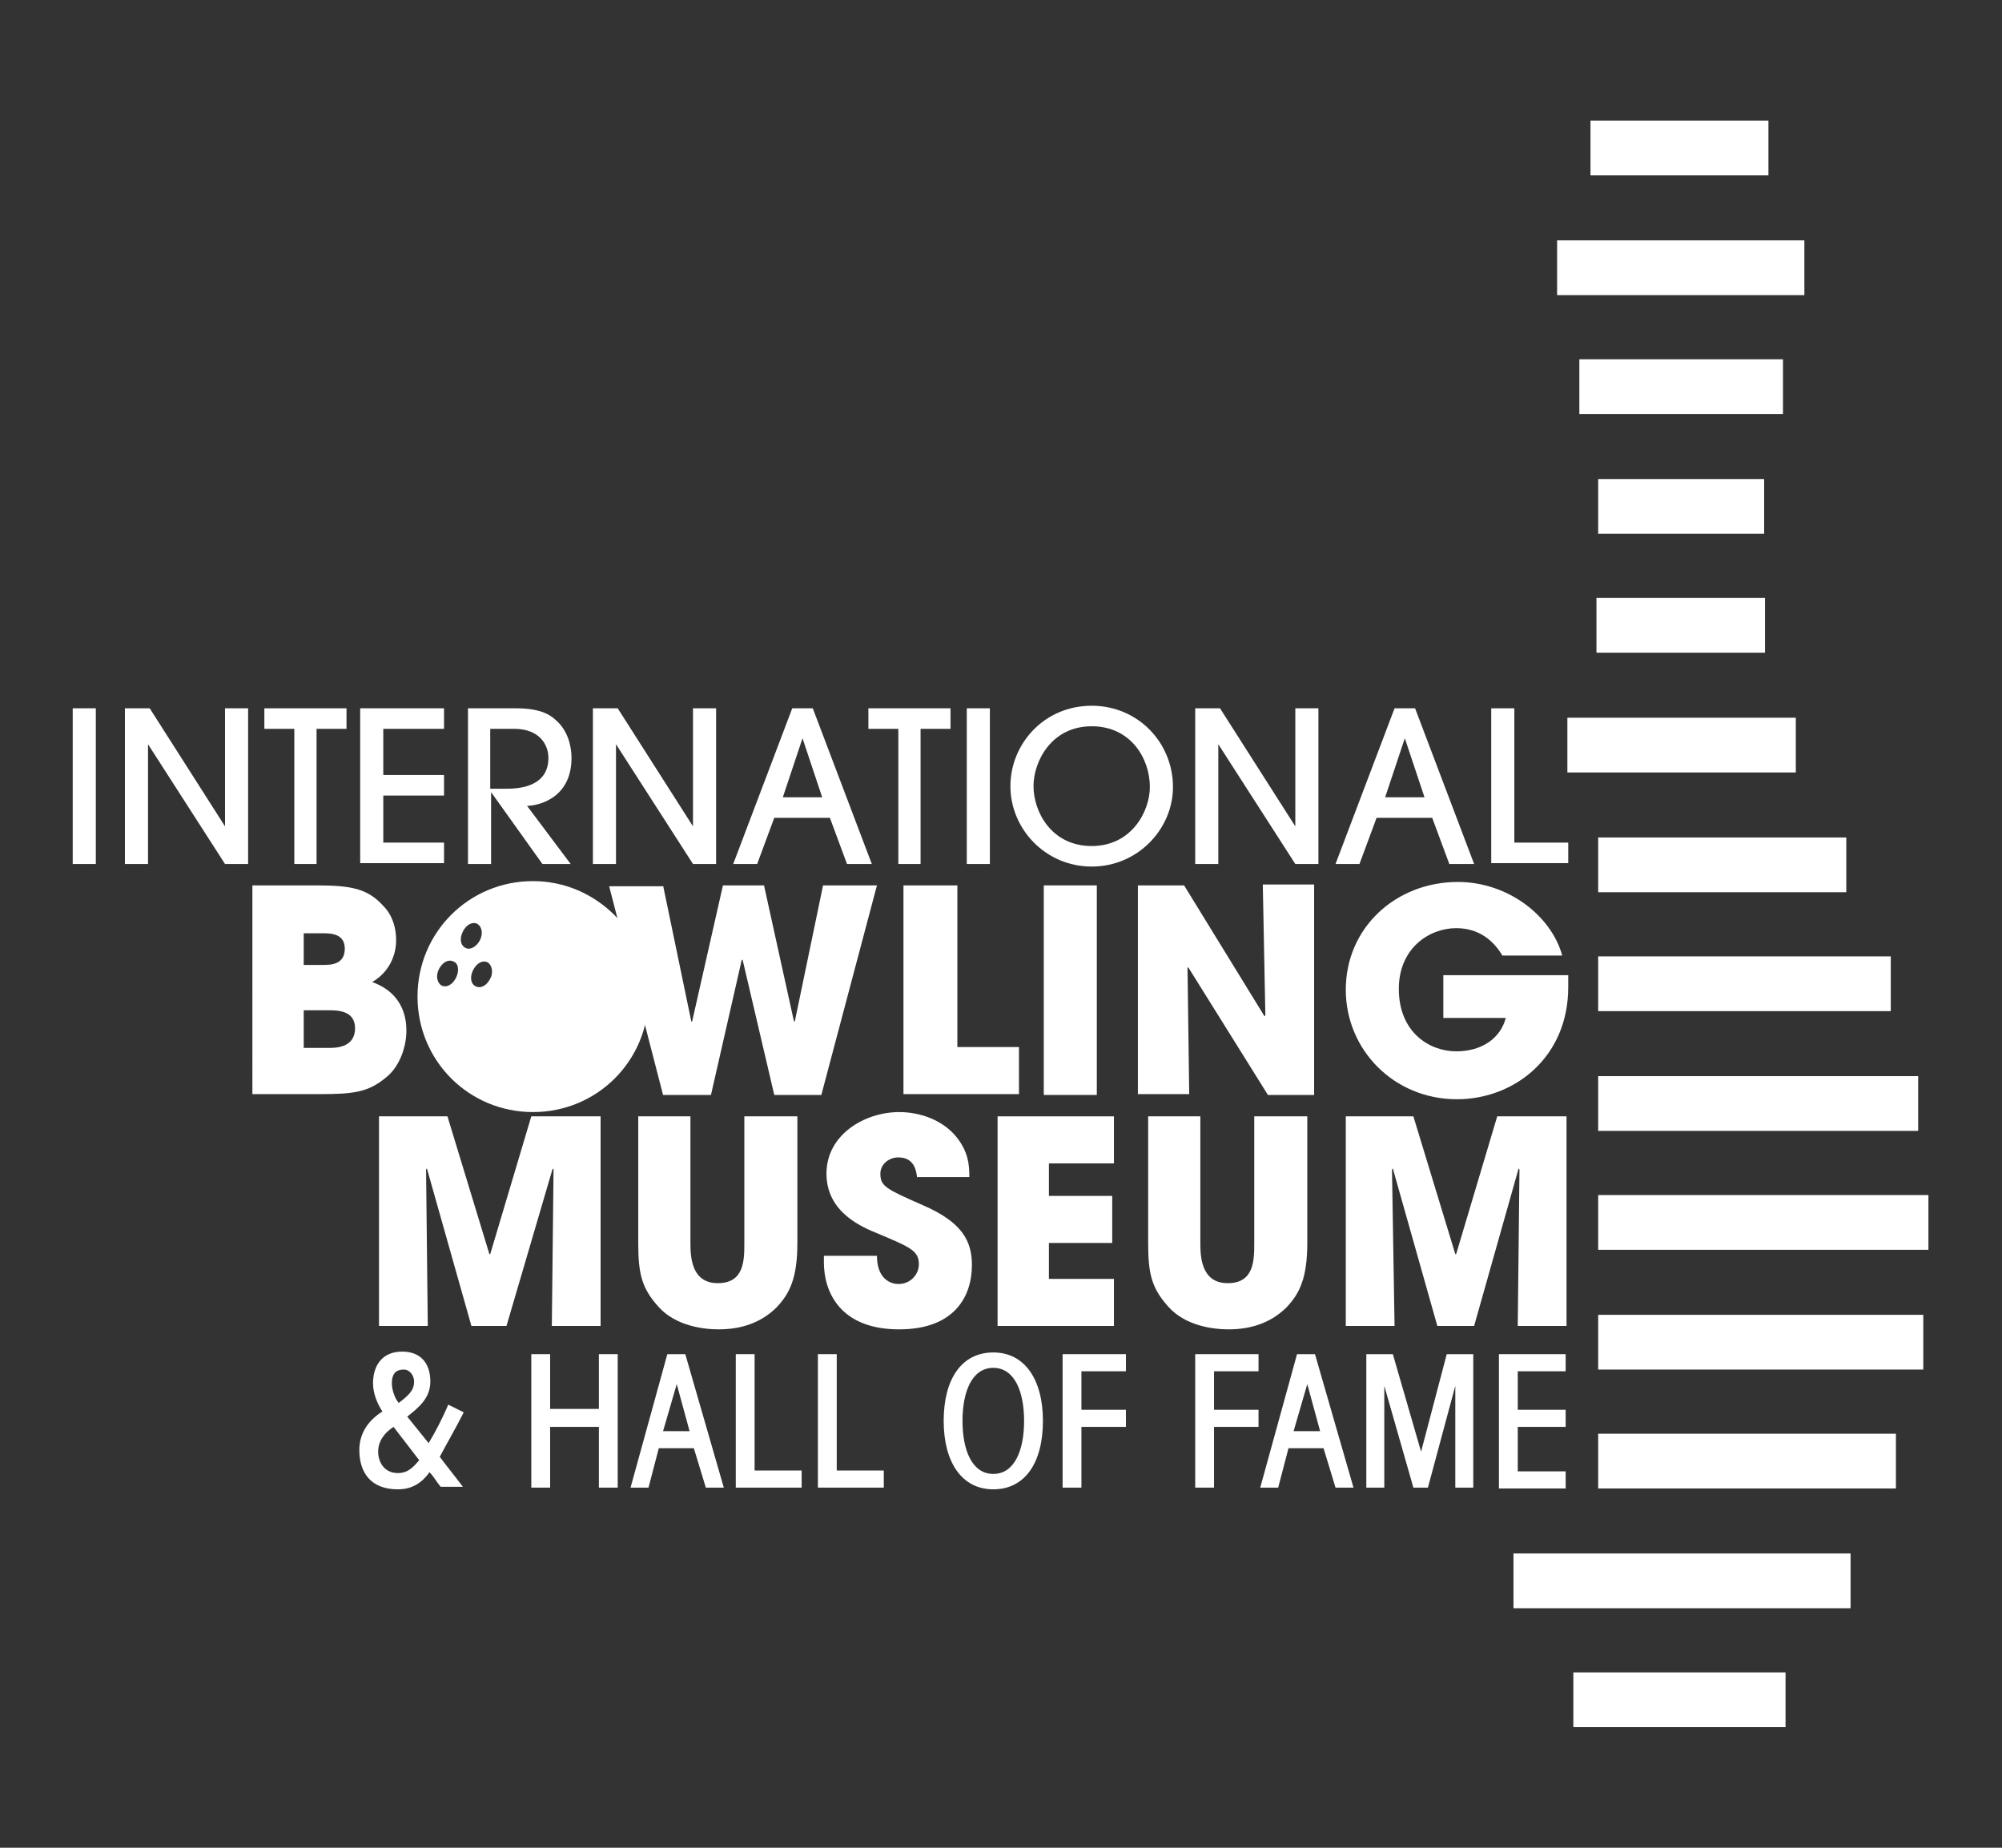 <?xml version="1.0" encoding="utf-8"?>
<!-- Generator: Adobe Illustrator 27.0.0, SVG Export Plug-In . SVG Version: 6.00 Build 0)  -->
<svg version="1.1" id="Layer_1" xmlns="http://www.w3.org/2000/svg" xmlns:xlink="http://www.w3.org/1999/xlink" x="0px" y="0px"
	 viewBox="0 0 234 216" style="enable-background:new 0 0 234 216;" xml:space="preserve">
<rect x="0" y="0" width="234" height="216" fill="#333333" stroke="none"/>
<style type="text/css">
	.Arched_x0020_Green{fill:url(#SVGID_1_);stroke:#FFFFFF;stroke-width:0.25;stroke-miterlimit:1;}
	.st0{display:none;}
	.st1{display:inline;}
	.st2{display:inline;fill:url(#SVGID_00000026147927794160865310000014182670803959865488_);}
	.st3{display:inline;fill:#AF1116;}
	.st4{display:inline;fill:#ED1C24;}
	.st5{fill:#FFFFFF;}
</style>
<linearGradient id="SVGID_1_" gradientUnits="userSpaceOnUse" x1="-266.07" y1="216" x2="-265.363" y2="215.293">
	<stop  offset="0" style="stop-color:#20AC4B"/>
	<stop  offset="0.983" style="stop-color:#19361A"/>
</linearGradient>
<g class="st0">
	<path class="st1" d="M8.6,100.9V82.8h2.7v18.2H8.6z"/>
	<path class="st1" d="M26.4,100.9l-9-14h0v14h-2.7V82.8h2.9l8.8,13.8h0V82.8h2.7v18.2H26.4z"/>
	<path class="st1" d="M34.4,100.9V85.2h-3.5v-2.4h9.6v2.4h-3.5v15.7H34.4z"/>
	<path class="st1" d="M42.1,100.9V82.8h9.8v2.4h-7.1v5.4h7.1V93h-7.1v5.5h7.1v2.4H42.1z"/>
	<path class="st1" d="M63.4,100.9l-6-8.4h0v8.4h-2.7V82.8h5.6c2.6,0,3.9,0.6,4.8,1.5c1.2,1.1,1.7,2.8,1.7,4.3c0,4.8-4,5.6-5.2,5.6
		l5.1,6.8H63.4z M57.4,92.1h1.8c1.1,0,5,0,5-3.6c0-1.5-1-3.4-4-3.4h-2.8V92.1z"/>
	<path class="st1" d="M81,100.9l-9-14h0v14h-2.7V82.8h2.9l8.8,13.8h0V82.8h2.7v18.2H81z"/>
	<path class="st1" d="M99.1,100.9l-2-5.4h-6.5l-2,5.4h-2.8l6.9-18.2H95l6.9,18.2H99.1z M96.2,93.1l-2.3-6.9h0l-2.3,6.9H96.2z"/>
	<path class="st1" d="M105,100.9V85.2h-3.5v-2.4h9.6v2.4h-3.5v15.7H105z"/>
	<path class="st1" d="M113,100.9V82.8h2.7v18.2H113z"/>
	<path class="st1" d="M127.7,101.3c-5.4,0-9.5-4.4-9.5-9.4c0-4.9,3.9-9.4,9.5-9.4c5.4,0,9.5,4.3,9.5,9.5
		C137.1,96.8,133.1,101.3,127.7,101.3z M127.7,84.8c-4.7,0-6.8,4.1-6.8,7c0,3,2.1,7,6.8,7c4.7,0,6.8-4.1,6.8-6.9
		C134.5,88.7,132.2,84.8,127.7,84.8z"/>
	<path class="st1" d="M151.4,100.9l-9-14h0v14h-2.7V82.8h2.9l8.8,13.8h0V82.8h2.7v18.2H151.4z"/>
	<path class="st1" d="M169.5,100.9l-2-5.4h-6.5l-2,5.4h-2.8l6.9-18.2h2.4l6.9,18.2H169.5z M166.5,93.1l-2.3-6.9h0l-2.3,6.9H166.5z"
		/>
	<path class="st1" d="M174.3,100.9V82.8h2.7v15.7h6.3v2.4H174.3z"/>
	<path class="st1" d="M29.5,103.5h7.5c4.1,0,6,0.4,7.8,2.4c1.1,1.1,1.5,2.6,1.5,4c0,1.9-0.9,3.8-2.8,4.9c3.9,1.4,4,4.7,4,5.7
		c0,1.9-0.8,4.1-2.2,5.3c-2.2,1.9-3.9,2.1-8,2.1h-7.8V103.5z M35.5,112.8h2.2c0.9,0,2.6,0,2.6-1.9c0-1.8-1.7-1.8-2.6-1.8h-2.2V112.8
		z M35.5,122.4h2.9c0.8,0,3.1,0,3.1-2.3c0-2.1-2.1-2.1-3.1-2.1h-2.9V122.4z"/>
	<path class="st1" d="M77.6,103.5l3.3,15.9h0.1l3.6-15.9h4.8l3.5,15.9h0.1l3.3-15.9h6.3L96,127.9h-5.5l-3.7-15.8h-0.1l-3.7,15.8
		h-5.6l-6.3-24.4H77.6z"/>
	<path class="st1" d="M105.8,103.5h6.2v18.9h7.2v5.5h-13.5V103.5z"/>
	<path class="st1" d="M122,103.5h6.2v24.4H122V103.5z"/>
	<path class="st1" d="M133,103.5h5.4l9.4,15.3l0.1-0.1l-0.3-15.3h6v24.4h-5.4l-9.3-14.9l-0.1,0l0.2,14.8h-6V103.5z"/>
	<path class="st1" d="M183.3,114c0,0.4,0,0.8,0,1.3c0,8.2-6.3,13.1-13,13.1c-7.4,0-13-5.8-13-12.8c0-7.3,5.9-12.6,13.1-12.6
		c5.8,0,10.9,3.9,12.2,8.6h-7c-1-1.7-2.7-3.2-5.4-3.2c-3.1,0-6.7,2.3-6.7,7.1c0,5.1,3.6,7.3,6.7,7.3c3.1,0,5.2-1.6,5.8-3.9h-7.3v-5
		H183.3z"/>
	<path class="st1" d="M44.3,130.5h8l4.9,16.1h0.1l4.8-16.1h8.1v24.4h-5.7l0.2-18.3l-0.1-0.1l-5.2,18.4h-4.1l-5.2-18.4l-0.1,0.1
		l0.2,18.3h-5.7V130.5z"/>
	<path class="st1" d="M80.8,130.5v14.8c0,1.6,0.1,4.7,3.2,4.7c3.1,0,3.1-2.7,3.1-4.7v-14.8h6.2v14.8c0,4.1-0.9,5.9-2.4,7.5
		c-1.6,1.6-3.8,2.6-6.8,2.6c-1.8,0-5-0.4-7-2.6c-2-2.2-2.4-3.9-2.4-7.5v-14.8H80.8z"/>
	<path class="st1" d="M107.3,137.6c-0.1-0.8-0.3-2.4-2.2-2.4c-1.1,0-2.1,0.8-2.1,1.9c0,1.5,0.7,1.8,5,3.7c4.6,2,5.7,4.2,5.7,7
		c0,3.6-2,7.5-8.5,7.5c-7.1,0-8.8-4.6-8.8-7.8v-0.8h6.2c0,2.8,1.7,3.3,2.5,3.3c1.5,0,2.4-1.2,2.4-2.3c0-1.6-1-2-4.8-3.6
		c-1.7-0.7-6-2.4-6-7s4.5-7.2,8.5-7.2c2.4,0,5,0.9,6.6,2.8c1.5,1.8,1.6,3.4,1.6,4.8H107.3z"/>
	<path class="st1" d="M116.7,130.5h13.6v5.5h-7.6v3.8h7.4v5.5h-7.4v4.2h7.6v5.5h-13.6V130.5z"/>
	<path class="st1" d="M140.3,130.5v14.8c0,1.6,0.1,4.7,3.2,4.7c3.1,0,3.1-2.7,3.1-4.7v-14.8h6.2v14.8c0,4.1-0.9,5.9-2.4,7.5
		c-1.6,1.6-3.8,2.6-6.8,2.6c-1.8,0-5-0.4-7-2.6c-2-2.2-2.4-3.9-2.4-7.5v-14.8H140.3z"/>
	<path class="st1" d="M157.3,130.5h8l4.9,16.1h0.1l4.8-16.1h8.1v24.4h-5.7l0.2-18.3l-0.1-0.1l-5.2,18.4h-4.1l-5.2-18.4l-0.1,0.1
		l0.2,18.3h-5.7V130.5z"/>
	<path class="st1" d="M50.2,168.7c0.9-1.5,1.6-2.9,2.3-4.5l1.8,0.9c-0.9,1.8-1.9,3.5-2.8,5.2c0.9,1.2,1.8,2.3,2.7,3.5h-2.6
		c-0.5-0.6-0.8-1.2-1.3-1.7c-1,1.4-2.2,2-3.7,2c-3.2,0-4.5-2-4.5-4.6c0-2,1.1-3.5,2.7-4.5c-0.6-0.9-1.1-2.1-1.1-3.3
		c0-2.1,1.1-3.7,3.4-3.7c2.1,0,3.3,1.4,3.3,3.5c0,1.9-1.3,3-2.7,4.1L50.2,168.7z M46,166.7c-1.1,0.7-1.8,1.7-1.8,2.9
		c0,1.2,0.7,2.5,2.3,2.5c1.2,0,1.8-0.7,2.5-1.5L46,166.7z M45.8,161.7c0,0.7,0.3,1.7,0.8,2.3c1.5-1.1,1.8-1.7,1.8-2.5
		c0-0.7-0.5-1.4-1.2-1.4C46.2,160,45.8,160.8,45.8,161.7z"/>
	<path class="st1" d="M62.2,173.9v-15.6h2.2v6.4h5.7v-6.4h2.2v15.6h-2.2v-7.1h-5.7v7.1H62.2z"/>
	<path class="st1" d="M73.7,173.9l4.3-15.6h2.1l4.5,15.6h-2.1l-1.4-4.6h-4.1l-1.2,4.6H73.7z M77.6,167.3h3.1l-1.5-5.5h0L77.6,167.3z
		"/>
	<path class="st1" d="M86.1,173.9v-15.6h2.2v13.6h5.5v2H86.1z"/>
	<path class="st1" d="M95.6,173.9v-15.6h2.2v13.6h5.5v2H95.6z"/>
	<path class="st1" d="M122,166.1c0,4.9-2.1,8-5.8,8c-3.7,0-5.8-3.2-5.8-8c0-4.9,2.1-8,5.8-8C119.8,158,122,161.2,122,166.1z
		 M112.6,166.1c0,3.4,1.1,6.2,3.6,6.2c2.5,0,3.6-2.8,3.6-6.2c0-3.4-1.1-6.2-3.6-6.2C113.7,159.8,112.6,162.7,112.6,166.1z"/>
	<path class="st1" d="M131.7,158.3v2h-5.2v4.5h5.2v2h-5.2v7.1h-2.2v-15.6H131.7z"/>
	<path class="st1" d="M147.2,158.3v2H142v4.5h5.2v2H142v7.1h-2.2v-15.6H147.2z"/>
	<path class="st1" d="M147.4,173.9l4.3-15.6h2.1l4.5,15.6h-2.1l-1.4-4.6h-4.1l-1.2,4.6H147.4z M151.2,167.3h3.1l-1.5-5.5h0
		L151.2,167.3z"/>
	<path class="st1" d="M159.7,173.9v-15.6h3.1l3.3,11.4h0l3-11.4h3.1v15.6h-2.1v-11.9h0l-3.2,11.9h-1.7l-3.4-11.9h0v11.9H159.7z"/>
	<path class="st1" d="M175.2,173.9v-15.6h7.8v2h-5.6v4.5h5.6v2h-5.6v5.2h5.6v2H175.2z"/>
</g>
<g class="st0">
	
		<radialGradient id="SVGID_00000111152084689434954330000010333775253272465589_" cx="57.459" cy="115.061" r="12.857" fx="52.594" fy="112.535" gradientUnits="userSpaceOnUse">
		<stop  offset="0" style="stop-color:#FFFFFF"/>
		<stop  offset="5.849099e-02" style="stop-color:#FDEEEE"/>
		<stop  offset="0.319" style="stop-color:#F6A5A7"/>
		<stop  offset="0.553" style="stop-color:#F06B6F"/>
		<stop  offset="0.751" style="stop-color:#EC4147"/>
		<stop  offset="0.907" style="stop-color:#E9272E"/>
		<stop  offset="1" style="stop-color:#E81E25"/>
	</radialGradient>
	<path style="display:inline;fill:url(#SVGID_00000111152084689434954330000010333775253272465589_);" d="M75.8,116.5
		c0,7.5-6,13.5-13.5,13.5c-7.5,0-13.5-6-13.5-13.5c0-7.5,6-13.5,13.5-13.5C69.8,103,75.8,109.1,75.8,116.5z"/>
	<path class="st3" d="M51.7,115.2c-0.5-0.3-0.7-1.1-0.3-1.9c0.4-0.8,1.1-1.2,1.7-0.9c0.6,0.3,0.7,1.1,0.3,1.9
		C53,115,52.2,115.4,51.7,115.2z"/>
	<path class="st3" d="M57,112.5c0.5,0.3,0.7,1.1,0.3,1.9c-0.4,0.8-1.1,1.2-1.7,0.9c-0.6-0.3-0.7-1.1-0.3-1.9
		C55.7,112.6,56.5,112.2,57,112.5z"/>
	<path class="st3" d="M55.8,107.9c0.5,0.3,0.7,1.1,0.3,1.9c-0.4,0.8-1.2,1.2-1.7,0.9c-0.6-0.3-0.7-1.1-0.3-1.9
		C54.5,108.1,55.3,107.6,55.8,107.9z"/>
</g>
<g class="st0">
	<rect x="186" y="14.1" class="st1" width="20.8" height="6.4"/>
	<rect x="182" y="28" class="st1" width="28.9" height="6.4"/>
	<rect x="184.7" y="42" class="st1" width="23.8" height="6.4"/>
	<rect x="186.9" y="55.9" class="st4" width="19.4" height="6.4"/>
	<rect x="186.7" y="69.9" class="st4" width="19.7" height="6.4"/>
	<rect x="183.2" y="83.9" class="st1" width="26.7" height="6.4"/>
	<rect x="186.8" y="97.8" class="st1" width="29" height="6.4"/>
	<rect x="186.8" y="111.8" class="st1" width="34.2" height="6.4"/>
	<rect x="186.8" y="125.7" class="st1" width="37.4" height="6.4"/>
	<rect x="186.8" y="139.7" class="st1" width="38.6" height="6.4"/>
	<rect x="186.8" y="153.6" class="st1" width="38" height="6.4"/>
	<rect x="186.8" y="167.6" class="st1" width="34.8" height="6.4"/>
	<rect x="176.9" y="181.5" class="st1" width="39.4" height="6.4"/>
	<rect x="184" y="195.5" class="st1" width="24.8" height="6.4"/>
</g>
<g>
	<path class="st5" d="M8.5,101V82.8h2.7V101H8.5z"/>
	<path class="st5" d="M26.3,101l-9-14h0v14h-2.7V82.8h2.9l8.8,13.8h0V82.8h2.7V101H26.3z"/>
	<path class="st5" d="M34.4,101V85.2h-3.5v-2.4h9.6v2.4H37V101H34.4z"/>
	<path class="st5" d="M42.1,101V82.8h9.8v2.4h-7.1v5.4h7.1V93h-7.1v5.5h7.1v2.4H42.1z"/>
	<path class="st5" d="M63.4,101l-6-8.4h0v8.4h-2.7V82.8h5.6c2.6,0,3.9,0.6,4.8,1.5c1.2,1.1,1.7,2.8,1.7,4.3c0,4.8-4,5.6-5.2,5.6
		l5.1,6.8H63.4z M57.3,92.2h1.8c1.1,0,5,0,5-3.6c0-1.5-1-3.4-4-3.4h-2.8V92.2z"/>
	<path class="st5" d="M81,101l-9-14h0v14h-2.7V82.8h2.9L81,96.6h0V82.8h2.7V101H81z"/>
	<path class="st5" d="M99,101l-2-5.4h-6.5l-2,5.4h-2.8l6.9-18.2H95l6.9,18.2H99z M96.1,93.2l-2.3-6.9h0l-2.3,6.9H96.1z"/>
	<path class="st5" d="M105,101V85.2h-3.5v-2.4h9.6v2.4h-3.5V101H105z"/>
	<path class="st5" d="M113,101V82.8h2.7V101H113z"/>
	<path class="st5" d="M127.6,101.3c-5.4,0-9.5-4.4-9.5-9.4c0-4.9,3.9-9.4,9.5-9.4c5.4,0,9.5,4.3,9.5,9.5
		C137.1,96.9,133,101.3,127.6,101.3z M127.6,84.9c-4.7,0-6.8,4.1-6.8,7c0,3,2.1,7,6.8,7c4.7,0,6.8-4.1,6.8-6.9
		C134.4,88.7,132.2,84.9,127.6,84.9z"/>
	<path class="st5" d="M151.4,101l-9-14h0v14h-2.7V82.8h2.9l8.8,13.8h0V82.8h2.7V101H151.4z"/>
	<path class="st5" d="M169.4,101l-2-5.4h-6.5l-2,5.4h-2.8l6.9-18.2h2.4l6.9,18.2H169.4z M166.5,93.2l-2.3-6.9h0l-2.3,6.9H166.5z"/>
	<path class="st5" d="M174.3,101V82.8h2.7v15.7h6.3v2.4H174.3z"/>
	<path class="st5" d="M29.5,103.5H37c4.1,0,6,0.4,7.8,2.4c1.1,1.1,1.5,2.6,1.5,4c0,1.9-0.9,3.8-2.8,4.9c3.9,1.4,4,4.7,4,5.7
		c0,1.9-0.8,4.1-2.2,5.3c-2.2,1.9-3.9,2.1-8,2.1h-7.8V103.5z M35.5,112.8h2.2c0.9,0,2.6,0,2.6-1.9c0-1.8-1.7-1.8-2.6-1.8h-2.2V112.8
		z M35.5,122.5h2.9c0.8,0,3.1,0,3.1-2.3c0-2.1-2.1-2.1-3.1-2.1h-2.9V122.5z"/>
	<path class="st5" d="M77.5,103.5l3.3,15.9h0.1l3.6-15.9h4.8l3.5,15.9h0.1l3.3-15.9h6.3L96,128h-5.5l-3.7-15.8h-0.1L83.1,128h-5.6
		l-6.3-24.4H77.5z"/>
	<path class="st5" d="M105.7,103.5h6.2v18.9h7.2v5.5h-13.5V103.5z"/>
	<path class="st5" d="M122,103.5h6.2V128H122V103.5z"/>
	<path class="st5" d="M133,103.5h5.4l9.4,15.3l0.1-0.1l-0.3-15.3h6V128h-5.4l-9.3-14.9l-0.1,0l0.2,14.8h-6V103.5z"/>
	<path class="st5" d="M183.3,114.1c0,0.4,0,0.8,0,1.3c0,8.2-6.3,13.1-13,13.1c-7.4,0-13-5.8-13-12.8c0-7.3,5.9-12.6,13.1-12.6
		c5.8,0,10.9,3.9,12.2,8.6h-7c-1-1.7-2.7-3.2-5.4-3.2c-3.1,0-6.7,2.3-6.7,7.1c0,5.1,3.6,7.3,6.7,7.3c3.1,0,5.2-1.6,5.8-3.9h-7.3v-5
		H183.3z"/>
	<path class="st5" d="M44.3,130.5h8l4.9,16.1h0.1l4.8-16.1h8.1V155h-5.7l0.2-18.3l-0.1-0.1L59.2,155h-4.1l-5.2-18.4l-0.1,0.1L50,155
		h-5.7V130.5z"/>
	<path class="st5" d="M80.7,130.5v14.8c0,1.6,0.1,4.7,3.2,4.7c3.1,0,3.1-2.7,3.1-4.7v-14.8h6.2v14.8c0,4.1-0.9,5.9-2.4,7.5
		c-1.6,1.6-3.8,2.6-6.8,2.6c-1.8,0-5-0.4-7-2.6c-2-2.2-2.4-3.9-2.4-7.5v-14.8H80.7z"/>
	<path class="st5" d="M107.2,137.7c-0.1-0.8-0.3-2.4-2.2-2.4c-1.1,0-2.1,0.8-2.1,1.9c0,1.5,0.7,1.8,5,3.7c4.6,2,5.7,4.2,5.7,7
		c0,3.6-2,7.5-8.5,7.5c-7.1,0-8.8-4.6-8.8-7.8v-0.8h6.2c0,2.8,1.7,3.3,2.5,3.3c1.5,0,2.4-1.2,2.4-2.3c0-1.6-1-2-4.8-3.6
		c-1.7-0.7-6-2.4-6-7s4.5-7.2,8.5-7.2c2.4,0,5,0.9,6.6,2.8c1.5,1.8,1.6,3.4,1.6,4.8H107.2z"/>
	<path class="st5" d="M116.6,130.5h13.6v5.5h-7.6v3.8h7.4v5.5h-7.4v4.2h7.6v5.5h-13.6V130.5z"/>
	<path class="st5" d="M140.3,130.5v14.8c0,1.6,0.1,4.7,3.2,4.7c3.1,0,3.1-2.7,3.1-4.7v-14.8h6.2v14.8c0,4.1-0.9,5.9-2.4,7.5
		c-1.6,1.6-3.8,2.6-6.8,2.6c-1.8,0-5-0.4-7-2.6c-2-2.2-2.4-3.9-2.4-7.5v-14.8H140.3z"/>
	<path class="st5" d="M157.2,130.5h8l4.9,16.1h0.1l4.8-16.1h8.1V155h-5.7l0.2-18.3l-0.1-0.1l-5.2,18.4H168l-5.2-18.4l-0.1,0.1
		L163,155h-5.7V130.5z"/>
	<path class="st5" d="M50.1,168.7c0.9-1.5,1.6-2.9,2.3-4.5l1.8,0.9c-0.9,1.8-1.9,3.5-2.8,5.2c0.9,1.2,1.8,2.3,2.7,3.5h-2.6
		c-0.5-0.6-0.8-1.2-1.3-1.7c-1,1.4-2.2,2-3.7,2c-3.2,0-4.5-2-4.5-4.6c0-2,1.1-3.5,2.7-4.5c-0.6-0.9-1.1-2.1-1.1-3.3
		c0-2.1,1.1-3.7,3.4-3.7c2.2,0,3.3,1.4,3.3,3.5c0,1.9-1.3,3-2.7,4.1L50.1,168.7z M46,166.8c-1.1,0.7-1.8,1.7-1.8,2.9
		c0,1.2,0.7,2.5,2.3,2.5c1.2,0,1.8-0.7,2.5-1.5L46,166.8z M45.8,161.7c0,0.7,0.3,1.7,0.8,2.3c1.5-1.1,1.8-1.7,1.8-2.5
		c0-0.7-0.5-1.4-1.2-1.4C46.1,160.1,45.8,160.8,45.8,161.7z"/>
	<path class="st5" d="M62.1,173.9v-15.6h2.2v6.4h5.7v-6.4h2.2v15.6h-2.2v-7.1h-5.7v7.1H62.1z"/>
	<path class="st5" d="M73.7,173.9l4.3-15.6h2.1l4.5,15.6h-2.1l-1.4-4.6H77l-1.2,4.6H73.7z M77.5,167.3h3.1l-1.5-5.5h0L77.5,167.3z"
		/>
	<path class="st5" d="M86,173.9v-15.6h2.2v13.6h5.5v2H86z"/>
	<path class="st5" d="M95.6,173.9v-15.6h2.2v13.6h5.5v2H95.6z"/>
	<path class="st5" d="M121.9,166.1c0,4.9-2.1,8-5.8,8s-5.8-3.2-5.8-8c0-4.9,2.1-8,5.8-8S121.9,161.3,121.9,166.1z M112.5,166.1
		c0,3.4,1.1,6.2,3.6,6.2c2.5,0,3.6-2.8,3.6-6.2c0-3.4-1.1-6.2-3.6-6.2C113.6,159.9,112.5,162.7,112.5,166.1z"/>
	<path class="st5" d="M131.6,158.3v2h-5.2v4.5h5.2v2h-5.2v7.1h-2.2v-15.6H131.6z"/>
	<path class="st5" d="M147.1,158.3v2h-5.2v4.5h5.2v2h-5.2v7.1h-2.2v-15.6H147.1z"/>
	<path class="st5" d="M147.3,173.9l4.3-15.6h2.1l4.5,15.6h-2.1l-1.4-4.6h-4.1l-1.2,4.6H147.3z M151.2,167.3h3.1l-1.5-5.5h0
		L151.2,167.3z"/>
	<path class="st5" d="M159.7,173.9v-15.6h3.1l3.3,11.4h0l3-11.4h3.1v15.6h-2.1V162h0l-3.2,11.9h-1.7l-3.4-11.9h0v11.9H159.7z"/>
	<path class="st5" d="M175.2,173.9v-15.6h7.8v2h-5.6v4.5h5.6v2h-5.6v5.2h5.6v2H175.2z"/>
</g>
<path class="st5" d="M62.3,103c-7.5,0-13.5,6-13.5,13.5c0,7.5,6,13.5,13.5,13.5c7.5,0,13.5-6,13.5-13.5
	C75.8,109.1,69.7,103,62.3,103z M53.3,114.3c-0.4,0.8-1.1,1.2-1.7,0.9c-0.5-0.3-0.7-1.1-0.3-1.9c0.4-0.8,1.1-1.2,1.7-0.9
	C53.6,112.6,53.7,113.5,53.3,114.3z M54.4,110.8c-0.6-0.3-0.7-1.1-0.3-1.9c0.4-0.8,1.1-1.2,1.7-0.9c0.5,0.3,0.7,1.1,0.3,1.9
	C55.7,110.7,54.9,111.1,54.4,110.8z M57.3,114.4c-0.4,0.8-1.1,1.2-1.7,0.9c-0.6-0.3-0.7-1.1-0.3-1.9c0.4-0.8,1.1-1.2,1.7-0.9
	C57.5,112.8,57.7,113.7,57.3,114.4z"/>
<g>
	<rect x="185.9" y="14.1" class="st5" width="20.8" height="6.4"/>
	<rect x="182" y="28.1" class="st5" width="28.9" height="6.4"/>
	<rect x="184.6" y="42" class="st5" width="23.8" height="6.4"/>
	<rect x="186.8" y="56" class="st5" width="19.4" height="6.4"/>
	<rect x="186.6" y="69.9" class="st5" width="19.7" height="6.4"/>
	<rect x="183.2" y="83.9" class="st5" width="26.7" height="6.4"/>
	<rect x="186.8" y="97.9" class="st5" width="29" height="6.4"/>
	<rect x="186.8" y="111.8" class="st5" width="34.2" height="6.4"/>
	<rect x="186.8" y="125.8" class="st5" width="37.4" height="6.4"/>
	<rect x="186.8" y="139.7" class="st5" width="38.6" height="6.4"/>
	<rect x="186.8" y="153.7" class="st5" width="38" height="6.4"/>
	<rect x="186.8" y="167.6" class="st5" width="34.8" height="6.4"/>
	<rect x="176.9" y="181.6" class="st5" width="39.4" height="6.4"/>
	<rect x="183.9" y="195.5" class="st5" width="24.8" height="6.4"/>
</g>
</svg>